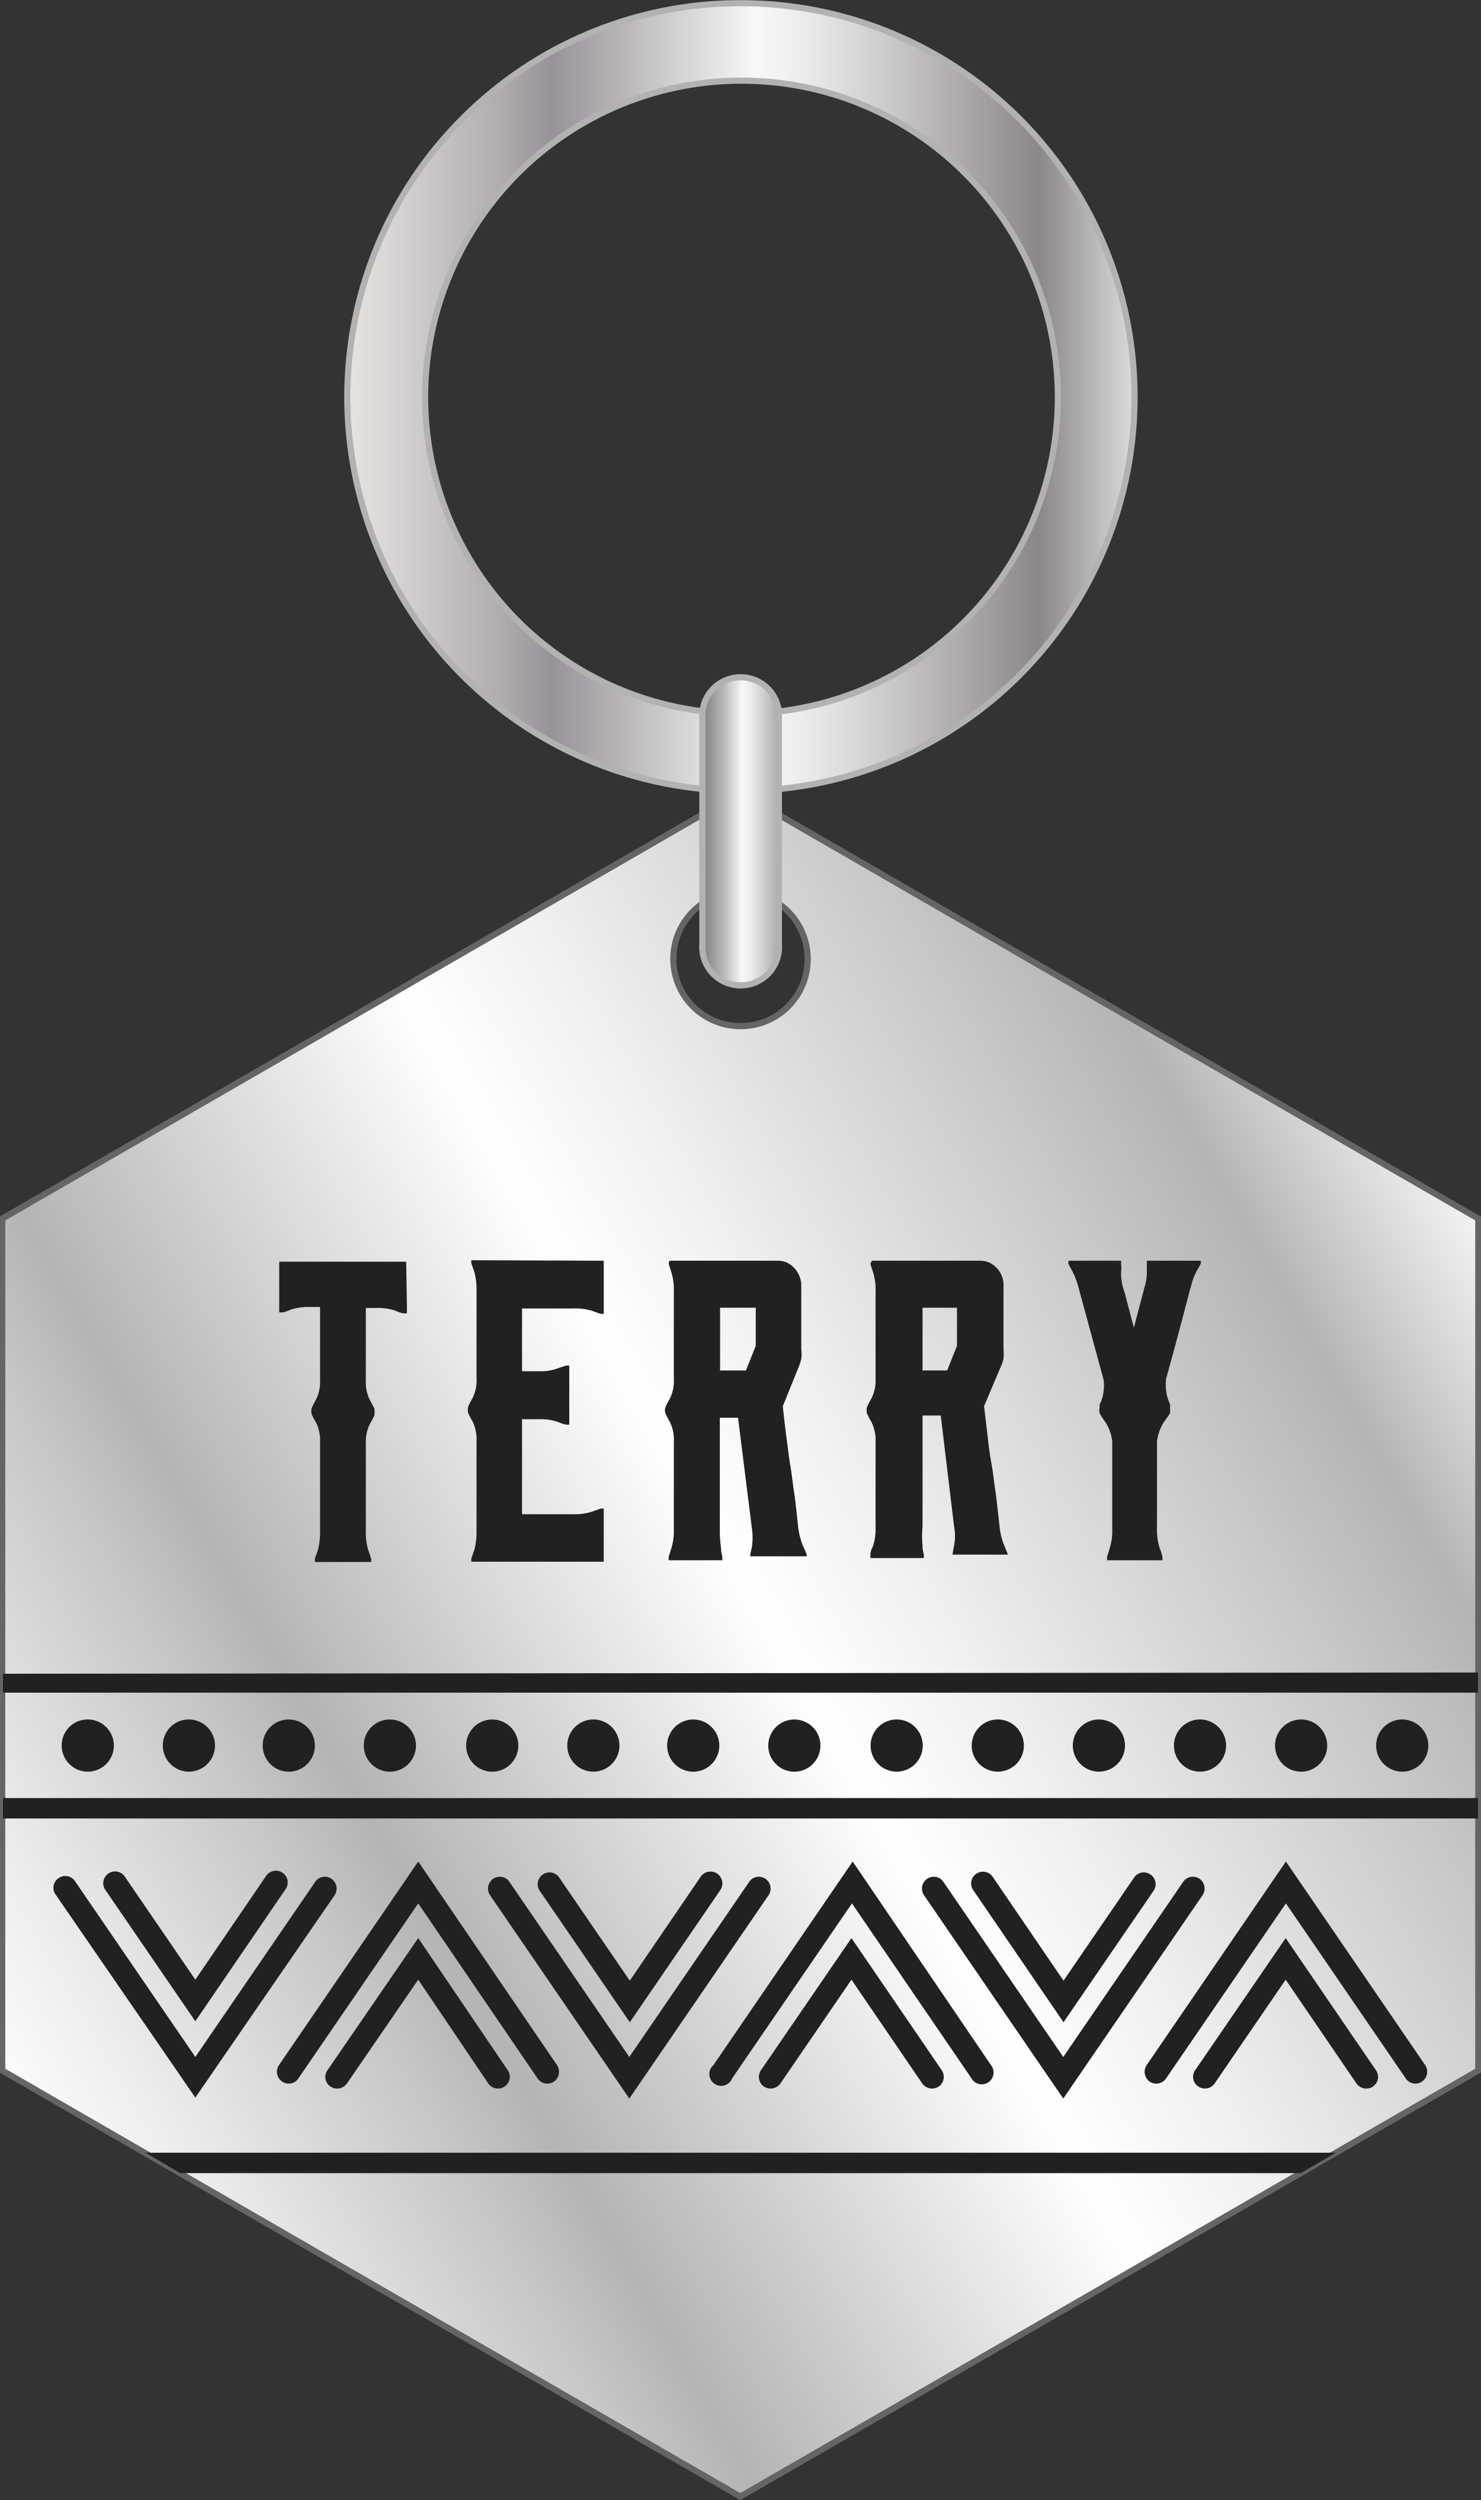 <?xml version="1.0" encoding="UTF-8"?>
<!DOCTYPE svg PUBLIC '-//W3C//DTD SVG 1.0//EN'
          'http://www.w3.org/TR/2001/REC-SVG-20010904/DTD/svg10.dtd'>
<svg height="101.58" viewBox="0 0 60.2 101.58" width="60.2" xmlns="http://www.w3.org/2000/svg" xmlns:xlink="http://www.w3.org/1999/xlink"
><rect x="0" y="0" width="60.2" height="101.58" fill="#333333" stroke="none"/><defs
  ><linearGradient gradientUnits="userSpaceOnUse" id="a" x1=".12" x2="60.08" y1="84.12" y2="49.51"
    ><stop offset="0" stop-color="#fafafb"
      /><stop offset="0" stop-color="#fbfafc"
      /><stop offset=".07" stop-color="#ecebed"
      /><stop offset=".21" stop-color="#c5c5c6"
      /><stop offset=".26" stop-color="#b4b4b5"
      /><stop offset=".52" stop-color="#fff"
      /><stop offset=".61" stop-color="#f0f0f0"
      /><stop offset=".79" stop-color="#c9c9ca"
      /><stop offset=".88" stop-color="#b4b4b5"
      /><stop offset="1" stop-color="#f4f4f4"
      /><stop offset="1" stop-color="#fff"
    /></linearGradient
    ><linearGradient gradientUnits="userSpaceOnUse" id="b" x1="14.14" x2="46.06" y1="16.09" y2="16.09"
    ><stop offset="0" stop-color="#eeebe9"
      /><stop offset="0" stop-color="#e7e3e0"
      /><stop offset=".06" stop-color="#d8d4d3"
      /><stop offset=".19" stop-color="#b2adb0"
      /><stop offset=".26" stop-color="#989398"
      /><stop offset=".52" stop-color="#f8f8f8"
      /><stop offset=".59" stop-color="#eae9ea"
      /><stop offset=".71" stop-color="#c5c2c4"
      /><stop offset=".88" stop-color="#8c878a"
      /><stop offset="1" stop-color="#dadada"
      /><stop offset="1" stop-color="#b2b2b2"
    /></linearGradient
    ><linearGradient gradientUnits="userSpaceOnUse" id="c" x1="28.55" x2="31.66" y1="33.78" y2="33.78"
    ><stop offset="0" stop-color="#848281"
      /><stop offset=".09" stop-color="#929190"
      /><stop offset=".27" stop-color="#b8b7b7"
      /><stop offset=".51" stop-color="#f5f5f5"
      /><stop offset=".52" stop-color="#f8f8f8"
      /><stop offset=".64" stop-color="#eaeae9"
      /><stop offset=".86" stop-color="#c6c4c2"
      /><stop offset="1" stop-color="#adaaa8"
    /></linearGradient
  ></defs
  ><g data-name="Capa 2"
  ><g data-name="Capa 1"
    ><path d="M45.09,40.86l-15-8.66-15,8.66-15,8.65V84.12l15,8.66,15,8.65,15-8.65,15-8.66V49.51Zm-15,.83A2.73,2.73,0,1,1,32.83,39,2.72,2.72,0,0,1,30.1,41.69Z" fill="url(#a)" fill-rule="evenodd" stroke="#656566" stroke-miterlimit="22.93" stroke-width=".25"
      /><path d="M39.19,7A12.86,12.86,0,1,0,43,16.09,12.84,12.84,0,0,0,39.19,7M30.1.13A16,16,0,1,1,18.82,4.8,15.91,15.91,0,0,1,30.1.13Z" fill="url(#b)" stroke="#b2b2b2" stroke-miterlimit="22.93" stroke-width=".25"
      /><path d="M31.66,38.35a1.56,1.56,0,1,1-3.11,0V29.2a1.56,1.56,0,1,1,3.11,0Z" fill="url(#c)" stroke="#b2b2b2" stroke-miterlimit="22.93" stroke-width=".25"
      /><path d="M54.3,87.46l-1.43.83H7.33l-1.42-.83Zm5.78-14.41v.83H.12v-.83Zm0-5.1v.82H.12V68Z" fill="#212121" fill-rule="evenodd"
      /><path d="M3.51,69.86a1.06,1.06,0,1,1-1,1,1.05,1.05,0,0,1,1-1" fill="#212121" fill-rule="evenodd"
      /><path d="M7.62,69.86a1.06,1.06,0,1,1-1,1,1.05,1.05,0,0,1,1-1" fill="#212121" fill-rule="evenodd"
      /><path d="M11.73,69.86a1.06,1.06,0,1,1-1.05,1,1.05,1.05,0,0,1,1.05-1" fill="#212121" fill-rule="evenodd"
      /><path d="M15.84,69.86a1.06,1.06,0,1,1-1.05,1,1.05,1.05,0,0,1,1.05-1" fill="#212121" fill-rule="evenodd"
      /><path d="M20,69.86a1.06,1.06,0,1,1-1.05,1,1.06,1.06,0,0,1,1.05-1" fill="#212121" fill-rule="evenodd"
      /><path d="M24.06,69.86a1.06,1.06,0,1,1-1,1,1.06,1.06,0,0,1,1-1" fill="#212121" fill-rule="evenodd"
      /><path d="M28.17,69.86a1.06,1.06,0,1,1-1.05,1,1.06,1.06,0,0,1,1.05-1" fill="#212121" fill-rule="evenodd"
      /><path d="M32.28,69.86a1.06,1.06,0,1,1-1.05,1,1.06,1.06,0,0,1,1.05-1" fill="#212121" fill-rule="evenodd"
      /><path d="M36.39,69.86a1.06,1.06,0,1,1-1,1,1.06,1.06,0,0,1,1-1" fill="#212121" fill-rule="evenodd"
      /><path d="M40.5,69.86a1.06,1.06,0,1,1-1,1,1.06,1.06,0,0,1,1-1" fill="#212121" fill-rule="evenodd"
      /><path d="M44.61,69.86a1.06,1.06,0,1,1-1,1,1.06,1.06,0,0,1,1-1" fill="#212121" fill-rule="evenodd"
      /><path d="M48.72,69.86a1.06,1.06,0,1,1-1,1,1.06,1.06,0,0,1,1-1" fill="#212121" fill-rule="evenodd"
      /><path d="M52.83,69.86a1.06,1.06,0,1,1-1,1,1.06,1.06,0,0,1,1-1" fill="#212121" fill-rule="evenodd"
      /><path d="M56.94,69.86a1.06,1.06,0,1,1-1,1,1.06,1.06,0,0,1,1-1" fill="#212121" fill-rule="evenodd"
      /><path d="M4.26,76.75a.48.48,0,0,1,.79-.54l2.89,4.22,2.88-4.22a.48.48,0,0,1,.67-.12.47.47,0,0,1,.12.66L7.94,82.12ZM22.64,83.9a.49.49,0,0,1-.12.67.48.48,0,0,1-.67-.13L17,77.33l-4.87,7.11a.47.47,0,0,1-.66.13.48.48,0,0,1-.13-.67L17,75.63Zm-2,.21a.47.47,0,0,1-.13.66.48.48,0,0,1-.66-.12L17,80.43,14.1,84.65a.49.49,0,0,1-.67.12.47.47,0,0,1-.12-.66L17,78.74ZM19.92,77a.48.48,0,0,1,.13-.67.47.47,0,0,1,.66.13l4.87,7.11,4.87-7.11a.47.47,0,0,1,.66-.13.48.48,0,0,1,.13.67l-5.66,8.26Zm2-.21a.48.48,0,0,1,.79-.54l2.89,4.22,2.88-4.22a.48.48,0,0,1,.8.54l-3.68,5.37ZM40.28,83.9a.48.48,0,1,1-.79.54l-4.86-7.11-4.87,7.11A.48.48,0,1,1,29,83.9l5.66-8.27Zm-2,.21a.48.48,0,0,1-.12.66.49.49,0,0,1-.67-.12l-2.88-4.22-2.89,4.22a.49.49,0,0,1-.67.12.48.48,0,0,1-.12-.66l3.68-5.37ZM37.56,77a.48.48,0,0,1,.13-.67.47.47,0,0,1,.66.13l4.87,7.11,4.87-7.11a.48.48,0,0,1,.67-.13.49.49,0,0,1,.12.67l-5.66,8.26Zm2-.21a.47.47,0,0,1,.12-.66.48.48,0,0,1,.67.12l2.88,4.22,2.89-4.22a.48.48,0,0,1,.79.54l-3.68,5.37ZM57.93,83.9a.48.48,0,0,1-.13.67.47.47,0,0,1-.66-.13l-4.87-7.11L47.4,84.44a.48.48,0,0,1-.67.13.49.49,0,0,1-.12-.67l5.66-8.27Zm-2,.21a.47.47,0,0,1-.12.66.49.49,0,0,1-.67-.12l-2.88-4.22-2.89,4.22a.48.48,0,0,1-.66.12.47.47,0,0,1-.13-.66l3.68-5.37ZM2.28,77a.48.48,0,1,1,.79-.54l4.87,7.11,4.87-7.11a.47.47,0,0,1,.66-.13.48.48,0,0,1,.13.67L7.94,85.22Z" fill="#212121"
      /><path d="M43.38,51.22h2.19s0,.05,0,.12a1.42,1.42,0,0,1,0,.35,2.19,2.19,0,0,0,.14.81l.38,1.44.44-1.67a2.19,2.19,0,0,0,.09-.64,2.18,2.18,0,0,1,0-.29.9.9,0,0,0,0-.12h2.19a.07.07,0,0,0,0,.05.09.09,0,0,1,0,.07s-.06.11-.14.25a2.27,2.27,0,0,0-.24.61l-.07.23c-.15.59-.31,1.19-.47,1.79s-.32,1.19-.49,1.79a1.84,1.84,0,0,0,0,.47,1.45,1.45,0,0,0,.07.34,1.85,1.85,0,0,0,.09.23.38.38,0,0,1,0,.12,1.61,1.61,0,0,1,0,.25s-.1.15-.24.34a1.92,1.92,0,0,0-.29.8v3.53a2.42,2.42,0,0,0,.11.81,2.09,2.09,0,0,1,.11.35.61.61,0,0,1,0,.14H45v-.14l.11-.35a2.46,2.46,0,0,0,.1-.81V58.56a1.79,1.79,0,0,0-.29-.8,2.49,2.49,0,0,1-.22-.34.55.55,0,0,1,0-.25.29.29,0,0,1,0-.11,1.65,1.65,0,0,0,.09-.22,1.45,1.45,0,0,0,.07-.34,1.62,1.62,0,0,0,0-.44L43.81,52.2a3.22,3.22,0,0,0-.24-.59,2.41,2.41,0,0,1-.14-.27.09.09,0,0,1,0-.07.08.08,0,0,0,0-.05M37.5,55.68h1l.4-1V53.13H37.5Zm-2.06-4.46h4.4a.89.89,0,0,1,.65.27,1,1,0,0,1,.3.66v2.67a2.06,2.06,0,0,1,0,.39,1.56,1.56,0,0,1-.12.34L40,57.13c.07.59.13,1.07.17,1.44s.1.72.15,1,.09.68.14,1,.1.85.17,1.43a2.64,2.64,0,0,0,.2.81c.08.2.13.31.14.35a.43.43,0,0,0,0,0,0,0,0,0,1,0,0v0H38.72v0s0,0,0,0,0,0,0,0a3,3,0,0,1,.06-.35,2.16,2.16,0,0,0,0-.81l-.54-4.49H37.5v4.49a4.33,4.33,0,0,0,0,.81c0,.2.05.31.05.35a.17.17,0,0,1,0,.07v.07c-.72,0-1.45,0-2.17,0v-.14s0-.15.11-.35a2.46,2.46,0,0,0,.1-.81V58.58a1.63,1.63,0,0,0-.17-.81,2.86,2.86,0,0,1-.18-.35.53.53,0,0,1,0-.25,2.86,2.86,0,0,1,.18-.35,1.63,1.63,0,0,0,.17-.81V52.5a2.46,2.46,0,0,0-.1-.81c-.07-.2-.1-.31-.11-.35Zm-6.17,4.46h1.05l.4-1V53.13H29.27Zm-2.06-4.46h4.4a.89.89,0,0,1,.65.27,1.08,1.08,0,0,1,.31.66v2.67a1.41,1.41,0,0,1,0,.39,2.19,2.19,0,0,1-.11.34l-.64,1.58c.06.59.12,1.07.17,1.44s.09.72.14,1,.09.68.14,1,.11.85.17,1.43a3,3,0,0,0,.2.81c.09.2.14.31.15.35a.07.07,0,0,0,0,0v.07H30.49v0a0,0,0,0,0,0,0,.11.11,0,0,1,0,0,2.12,2.12,0,0,1,.07-.35,2.69,2.69,0,0,0,0-.81L30,57.6h-.74v4.49a5.41,5.41,0,0,0,.05.81c0,.2.05.31.05.35a.19.19,0,0,1,0,.07v.07c-.73,0-1.46,0-2.18,0v-.14l.11-.35a2.46,2.46,0,0,0,.1-.81V58.58a1.64,1.64,0,0,0-.16-.81,2.86,2.86,0,0,1-.18-.35.36.36,0,0,1,0-.25,2.86,2.86,0,0,1,.18-.35,1.64,1.64,0,0,0,.16-.81V52.5a2.46,2.46,0,0,0-.1-.81l-.11-.35Zm-2.67,0v2.16l-.13,0-.33-.12a2.34,2.34,0,0,0-.78-.1H21.22v2.55h.7a2,2,0,0,0,.76-.12l.33-.11.13,0v2.4l-.13,0a1.53,1.53,0,0,1-.33-.11,2.22,2.22,0,0,0-.76-.11h-.7v3.86H23.3a2.31,2.31,0,0,0,.78-.11l.33-.12h.13v2.16H19.16a.68.68,0,0,1,0-.14l.12-.34a2.92,2.92,0,0,0,.09-.81V58.56a1.69,1.69,0,0,0-.16-.81,3.16,3.16,0,0,1-.18-.34.57.57,0,0,1,0-.26,2.86,2.86,0,0,1,.18-.35,1.64,1.64,0,0,0,.16-.81V52.48a2.82,2.82,0,0,0-.09-.81c-.07-.2-.11-.31-.12-.35a.37.37,0,0,1,0-.12Zm-8,1.83,0,.31h-.06l-.08,0a1.37,1.37,0,0,1-.33-.11,2.21,2.21,0,0,0-.77-.11h-.43v2.95a1.61,1.61,0,0,0,.17.8c.11.2.17.32.18.35a1.13,1.13,0,0,1,0,.26,3.16,3.16,0,0,1-.18.34,1.68,1.68,0,0,0-.17.81v3.52a2.54,2.54,0,0,0,.1.81c.07.19.1.31.12.34v.14l-.28,0H13.08l-.28,0v-.14l.12-.34a2.92,2.92,0,0,0,.09-.81V58.61a1.69,1.69,0,0,0-.16-.81,3.16,3.16,0,0,1-.18-.34.57.57,0,0,1,0-.26s.07-.15.18-.35a1.62,1.62,0,0,0,.16-.8V53.1h-.42a2.31,2.31,0,0,0-.78.11,1.37,1.37,0,0,1-.33.11l-.13,0V51.26h5.16Z" fill="#212121"
    /></g
  ></g
></svg
>
